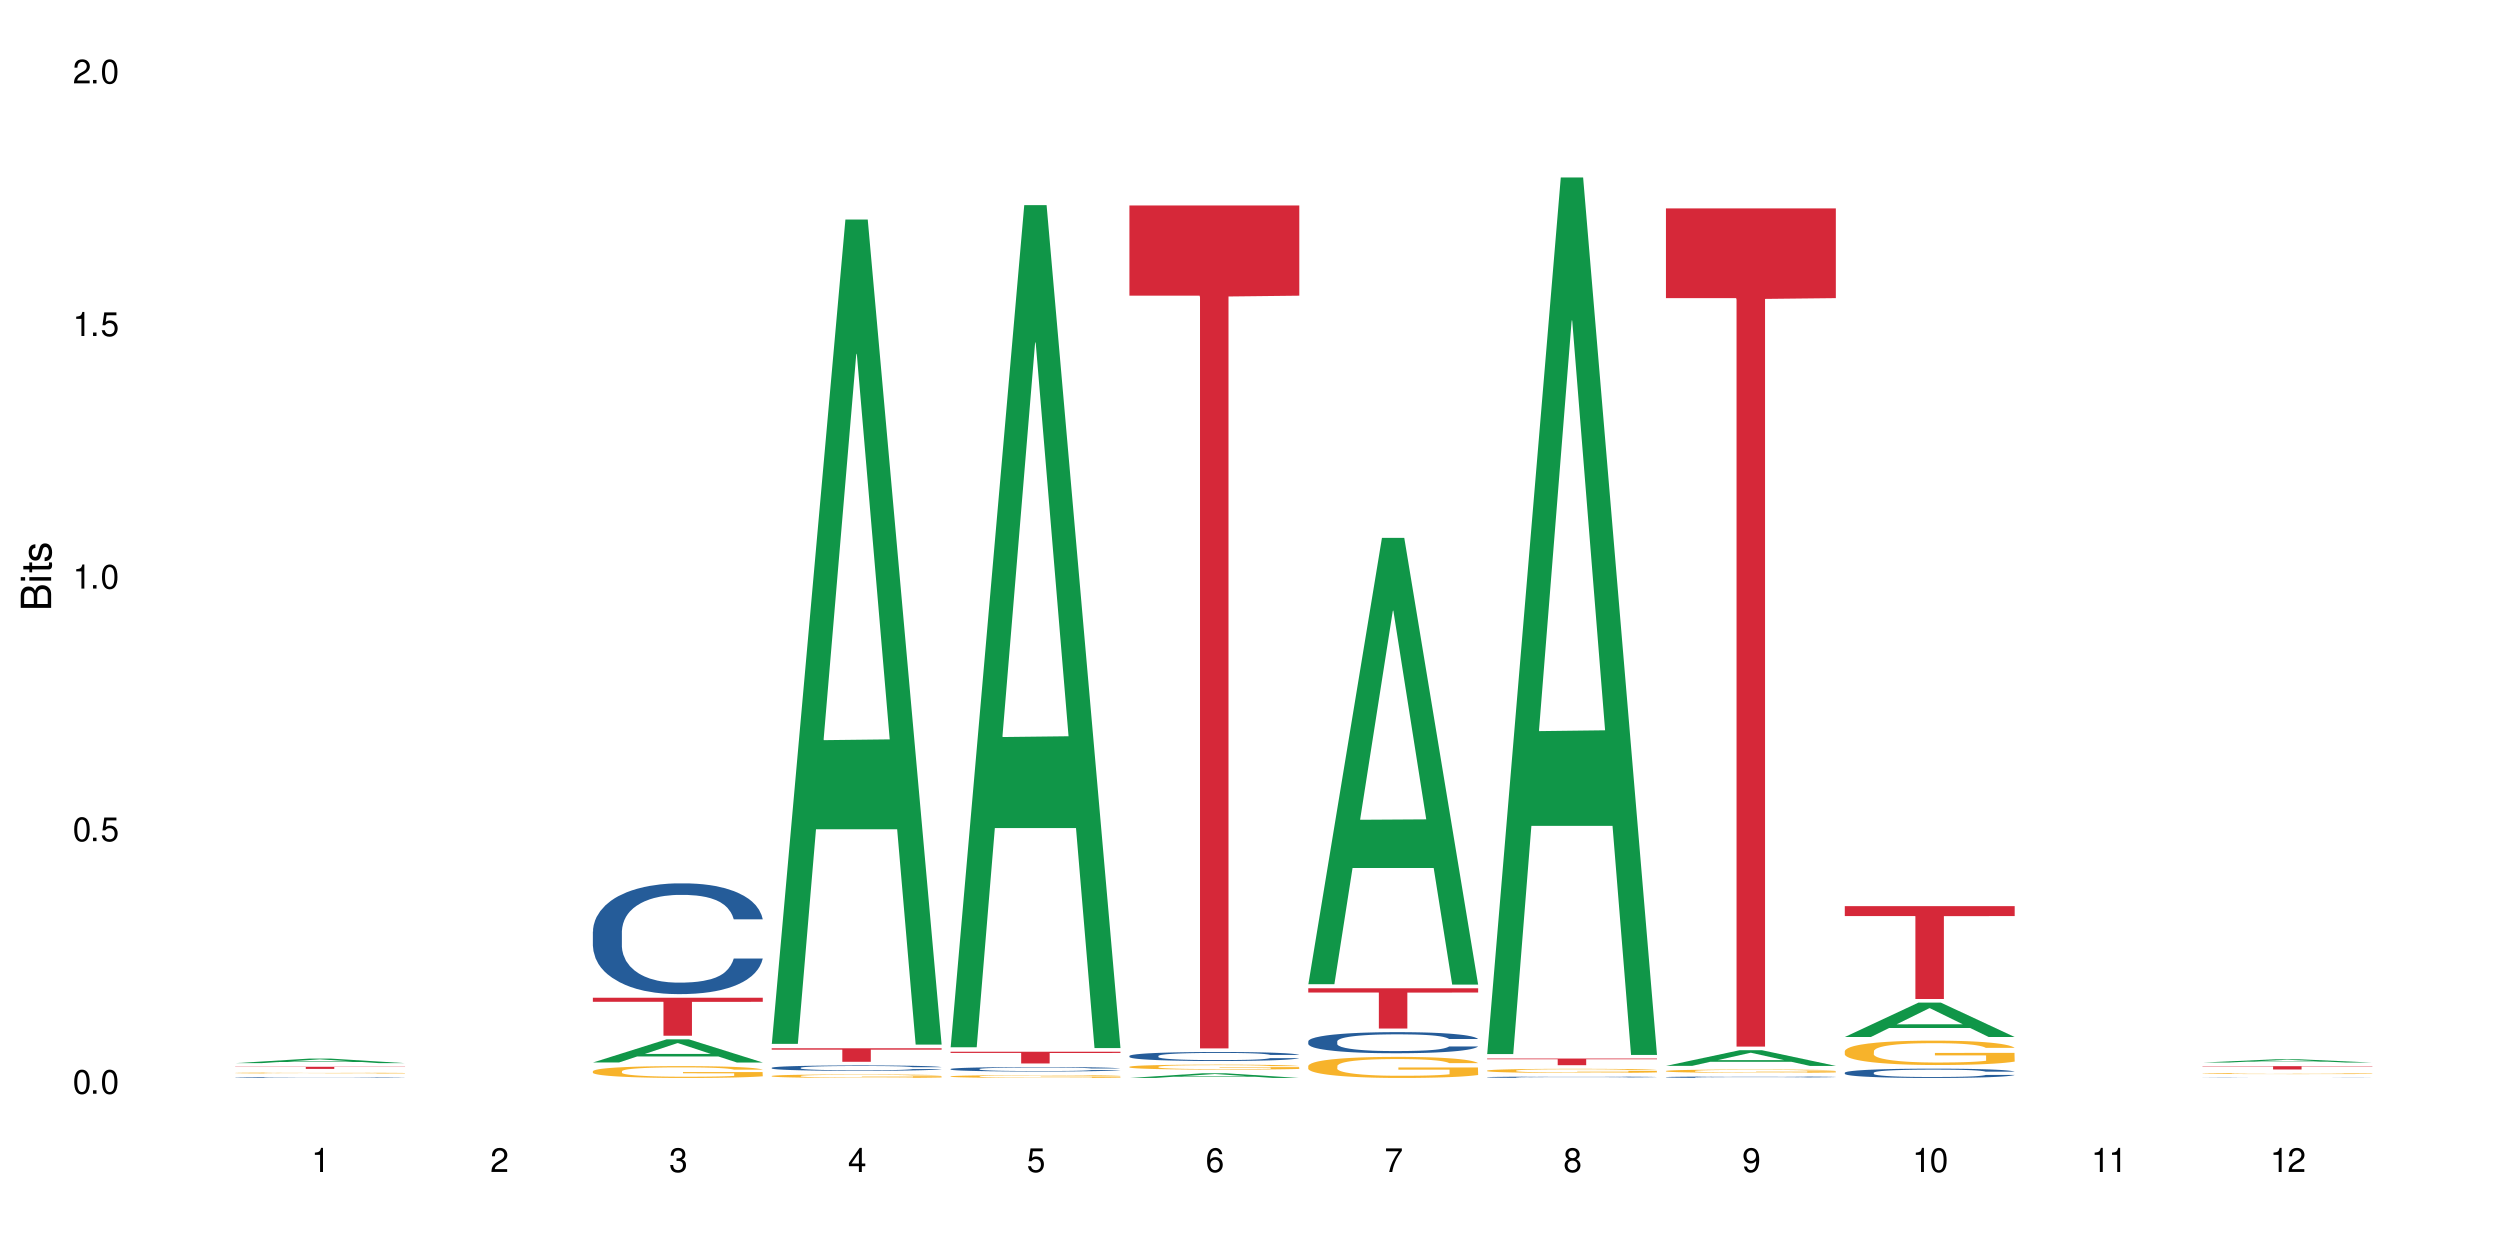 <?xml version="1.0" encoding="UTF-8"?>
<svg xmlns="http://www.w3.org/2000/svg" xmlns:xlink="http://www.w3.org/1999/xlink" width="720" height="360" viewBox="0 0 720 360">
<defs>
<g>
<g id="glyph-0-0">
</g>
<g id="glyph-0-1">
<path d="M 2.641 -6.938 C 2 -6.938 1.422 -6.656 1.078 -6.172 C 0.641 -5.562 0.406 -4.641 0.406 -3.359 C 0.406 -1.016 1.188 0.219 2.641 0.219 C 4.078 0.219 4.859 -1.016 4.859 -3.297 C 4.859 -4.641 4.656 -5.547 4.203 -6.172 C 3.844 -6.656 3.281 -6.938 2.641 -6.938 Z M 2.641 -6.188 C 3.547 -6.188 4 -5.25 4 -3.375 C 4 -1.406 3.562 -0.484 2.625 -0.484 C 1.734 -0.484 1.281 -1.438 1.281 -3.344 C 1.281 -5.25 1.734 -6.188 2.641 -6.188 Z M 2.641 -6.188 "/>
</g>
<g id="glyph-0-2">
<path d="M 1.828 -1 L 0.828 -1 L 0.828 0 L 1.828 0 Z M 1.828 -1 "/>
</g>
<g id="glyph-0-3">
<path d="M 4.562 -6.797 L 1.062 -6.797 L 0.547 -3.094 L 1.328 -3.094 C 1.719 -3.562 2.047 -3.734 2.578 -3.734 C 3.484 -3.734 4.062 -3.109 4.062 -2.094 C 4.062 -1.125 3.484 -0.531 2.578 -0.531 C 1.828 -0.531 1.375 -0.906 1.188 -1.672 L 0.328 -1.672 C 0.453 -1.109 0.547 -0.844 0.75 -0.594 C 1.125 -0.078 1.828 0.219 2.594 0.219 C 3.969 0.219 4.922 -0.781 4.922 -2.219 C 4.922 -3.562 4.031 -4.484 2.719 -4.484 C 2.25 -4.484 1.859 -4.359 1.469 -4.062 L 1.734 -5.969 L 4.562 -5.969 Z M 4.562 -6.797 "/>
</g>
<g id="glyph-0-4">
<path d="M 2.484 -4.938 L 2.484 0 L 3.328 0 L 3.328 -6.938 L 2.766 -6.938 C 2.469 -5.875 2.281 -5.734 0.984 -5.562 L 0.984 -4.938 Z M 2.484 -4.938 "/>
</g>
<g id="glyph-0-5">
<path d="M 4.859 -0.828 L 1.281 -0.828 C 1.359 -1.406 1.672 -1.781 2.5 -2.281 L 3.469 -2.828 C 4.406 -3.344 4.906 -4.062 4.906 -4.906 C 4.906 -5.484 4.672 -6.031 4.266 -6.406 C 3.859 -6.766 3.375 -6.938 2.719 -6.938 C 1.859 -6.938 1.219 -6.625 0.844 -6.031 C 0.609 -5.672 0.5 -5.234 0.484 -4.531 L 1.328 -4.531 C 1.359 -5.016 1.406 -5.281 1.531 -5.516 C 1.75 -5.938 2.188 -6.203 2.703 -6.203 C 3.469 -6.203 4.031 -5.641 4.031 -4.891 C 4.031 -4.344 3.719 -3.859 3.125 -3.516 L 2.234 -3 C 0.812 -2.172 0.406 -1.531 0.328 -0.016 L 4.859 -0.016 Z M 4.859 -0.828 "/>
</g>
<g id="glyph-0-6">
<path d="M 2.125 -3.188 L 2.578 -3.188 C 3.5 -3.188 3.984 -2.766 3.984 -1.922 C 3.984 -1.062 3.469 -0.531 2.594 -0.531 C 1.656 -0.531 1.203 -1 1.156 -2.016 L 0.312 -2.016 C 0.344 -1.453 0.438 -1.094 0.609 -0.781 C 0.953 -0.109 1.625 0.219 2.547 0.219 C 3.953 0.219 4.859 -0.625 4.859 -1.938 C 4.859 -2.828 4.516 -3.297 3.703 -3.594 C 4.344 -3.844 4.656 -4.328 4.656 -5.031 C 4.656 -6.219 3.875 -6.938 2.578 -6.938 C 1.203 -6.938 0.484 -6.172 0.453 -4.703 L 1.297 -4.703 C 1.312 -5.125 1.344 -5.359 1.453 -5.578 C 1.641 -5.969 2.062 -6.203 2.594 -6.203 C 3.344 -6.203 3.797 -5.75 3.797 -5 C 3.797 -4.516 3.609 -4.219 3.25 -4.047 C 3.016 -3.953 2.703 -3.922 2.125 -3.906 Z M 2.125 -3.188 "/>
</g>
<g id="glyph-0-7">
<path d="M 3.141 -1.672 L 3.141 0 L 3.984 0 L 3.984 -1.672 L 4.984 -1.672 L 4.984 -2.438 L 3.984 -2.438 L 3.984 -6.938 L 3.359 -6.938 L 0.266 -2.578 L 0.266 -1.672 Z M 3.141 -2.438 L 1 -2.438 L 3.141 -5.5 Z M 3.141 -2.438 "/>
</g>
<g id="glyph-0-8">
<path d="M 4.781 -5.125 C 4.609 -6.266 3.891 -6.938 2.844 -6.938 C 2.094 -6.938 1.422 -6.578 1.031 -5.953 C 0.594 -5.266 0.406 -4.422 0.406 -3.172 C 0.406 -2 0.578 -1.25 0.984 -0.641 C 1.359 -0.078 1.953 0.219 2.703 0.219 C 3.984 0.219 4.922 -0.75 4.922 -2.094 C 4.922 -3.375 4.062 -4.281 2.844 -4.281 C 2.172 -4.281 1.641 -4.031 1.281 -3.516 C 1.281 -5.234 1.828 -6.188 2.797 -6.188 C 3.391 -6.188 3.797 -5.797 3.938 -5.125 Z M 2.734 -3.531 C 3.547 -3.531 4.062 -2.953 4.062 -2.031 C 4.062 -1.156 3.484 -0.531 2.703 -0.531 C 1.922 -0.531 1.328 -1.188 1.328 -2.078 C 1.328 -2.938 1.906 -3.531 2.734 -3.531 Z M 2.734 -3.531 "/>
</g>
<g id="glyph-0-9">
<path d="M 4.984 -6.797 L 0.438 -6.797 L 0.438 -5.969 L 4.109 -5.969 C 2.5 -3.656 1.828 -2.234 1.328 0 L 2.219 0 C 2.594 -2.172 3.453 -4.047 4.984 -6.094 Z M 4.984 -6.797 "/>
</g>
<g id="glyph-0-10">
<path d="M 3.75 -3.656 C 4.469 -4.094 4.688 -4.438 4.688 -5.078 C 4.688 -6.172 3.844 -6.938 2.641 -6.938 C 1.438 -6.938 0.594 -6.172 0.594 -5.094 C 0.594 -4.438 0.812 -4.094 1.516 -3.656 C 0.734 -3.266 0.359 -2.703 0.359 -1.922 C 0.359 -0.656 1.281 0.219 2.641 0.219 C 3.984 0.219 4.922 -0.656 4.922 -1.922 C 4.922 -2.703 4.531 -3.266 3.75 -3.656 Z M 2.641 -6.188 C 3.359 -6.188 3.812 -5.75 3.812 -5.062 C 3.812 -4.406 3.344 -3.984 2.641 -3.984 C 1.922 -3.984 1.453 -4.406 1.453 -5.078 C 1.453 -5.75 1.922 -6.188 2.641 -6.188 Z M 2.641 -3.266 C 3.484 -3.266 4.062 -2.719 4.062 -1.906 C 4.062 -1.078 3.484 -0.531 2.625 -0.531 C 1.797 -0.531 1.219 -1.094 1.219 -1.906 C 1.219 -2.719 1.781 -3.266 2.641 -3.266 Z M 2.641 -3.266 "/>
</g>
<g id="glyph-0-11">
<path d="M 0.516 -1.578 C 0.672 -0.453 1.406 0.219 2.438 0.219 C 3.188 0.219 3.859 -0.141 4.266 -0.766 C 4.688 -1.453 4.891 -2.297 4.891 -3.547 C 4.891 -4.719 4.703 -5.453 4.312 -6.078 C 3.938 -6.641 3.344 -6.938 2.594 -6.938 C 1.297 -6.938 0.359 -5.969 0.359 -4.625 C 0.359 -3.344 1.234 -2.453 2.453 -2.453 C 3.094 -2.453 3.578 -2.672 4.016 -3.203 C 4 -1.484 3.469 -0.531 2.5 -0.531 C 1.906 -0.531 1.484 -0.906 1.359 -1.578 Z M 2.578 -6.203 C 3.375 -6.203 3.969 -5.531 3.969 -4.641 C 3.969 -3.797 3.391 -3.188 2.547 -3.188 C 1.734 -3.188 1.234 -3.766 1.234 -4.688 C 1.234 -5.562 1.797 -6.203 2.578 -6.203 Z M 2.578 -6.203 "/>
</g>
<g id="glyph-1-0">
</g>
<g id="glyph-1-1">
<path d="M 0 -0.953 L 0 -4.891 C 0 -5.719 -0.234 -6.344 -0.734 -6.797 C -1.188 -7.234 -1.812 -7.469 -2.5 -7.469 C -3.547 -7.469 -4.188 -7 -4.625 -5.875 C -4.984 -6.688 -5.625 -7.094 -6.531 -7.094 C -7.172 -7.094 -7.734 -6.859 -8.141 -6.391 C -8.562 -5.922 -8.75 -5.344 -8.75 -4.5 L -8.75 -0.953 Z M -4.984 -2.062 L -7.766 -2.062 L -7.766 -4.219 C -7.766 -4.844 -7.688 -5.203 -7.453 -5.5 C -7.219 -5.812 -6.859 -5.969 -6.375 -5.969 C -5.891 -5.969 -5.531 -5.812 -5.297 -5.5 C -5.062 -5.203 -4.984 -4.844 -4.984 -4.219 Z M -0.984 -2.062 L -4 -2.062 L -4 -4.781 C -4 -5.766 -3.438 -6.359 -2.484 -6.359 C -1.547 -6.359 -0.984 -5.766 -0.984 -4.781 Z M -0.984 -2.062 "/>
</g>
<g id="glyph-1-2">
<path d="M -6.281 -1.797 L -6.281 -0.797 L 0 -0.797 L 0 -1.797 Z M -8.75 -1.797 L -8.75 -0.797 L -7.484 -0.797 L -7.484 -1.797 Z M -8.75 -1.797 "/>
</g>
<g id="glyph-1-3">
<path d="M -6.281 -3.047 L -6.281 -2.016 L -8.016 -2.016 L -8.016 -1.016 L -6.281 -1.016 L -6.281 -0.172 L -5.469 -0.172 L -5.469 -1.016 L -0.719 -1.016 C -0.078 -1.016 0.281 -1.453 0.281 -2.234 C 0.281 -2.5 0.25 -2.719 0.188 -3.047 L -0.641 -3.047 C -0.609 -2.906 -0.594 -2.766 -0.594 -2.562 C -0.594 -2.141 -0.719 -2.016 -1.156 -2.016 L -5.469 -2.016 L -5.469 -3.047 Z M -6.281 -3.047 "/>
</g>
<g id="glyph-1-4">
<path d="M -4.531 -5.25 C -5.766 -5.25 -6.469 -4.422 -6.469 -2.969 C -6.469 -1.516 -5.719 -0.562 -4.547 -0.562 C -3.562 -0.562 -3.094 -1.062 -2.734 -2.562 L -2.516 -3.484 C -2.344 -4.188 -2.094 -4.469 -1.641 -4.469 C -1.047 -4.469 -0.641 -3.875 -0.641 -3 C -0.641 -2.453 -0.797 -2 -1.062 -1.75 C -1.25 -1.594 -1.422 -1.531 -1.875 -1.469 L -1.875 -0.406 C -0.422 -0.453 0.281 -1.266 0.281 -2.922 C 0.281 -4.5 -0.5 -5.516 -1.719 -5.516 C -2.656 -5.516 -3.172 -4.984 -3.469 -3.734 L -3.703 -2.766 C -3.891 -1.953 -4.156 -1.609 -4.594 -1.609 C -5.188 -1.609 -5.547 -2.125 -5.547 -2.938 C -5.547 -3.75 -5.203 -4.172 -4.531 -4.203 Z M -4.531 -5.25 "/>
</g>
</g>
</defs>
<rect x="-72" y="-36" width="864" height="432" fill="rgb(100%, 100%, 100%)" fill-opacity="1"/>
<path fill-rule="nonzero" fill="rgb(6.275%, 58.824%, 28.235%)" fill-opacity="1" d="M 67.73 306.188 L 67.785 306.188 L 88.957 304.883 L 95.387 304.883 L 116.664 306.188 L 109.188 306.188 L 103.855 305.848 L 80.488 305.848 L 75.258 306.188 L 67.73 306.188 L 82.734 305.707 L 101.711 305.707 L 92.25 305.098 L 92.145 305.094 L 92.039 305.098 L 82.684 305.707 L 82.734 305.707 Z M 67.73 306.188 "/>
<path fill-rule="nonzero" fill="rgb(14.51%, 36.078%, 60%)" fill-opacity="1" d="M 67.73 310.316 L 67.789 310.316 L 67.789 310.312 L 67.969 310.301 L 68.805 310.285 L 69.879 310.27 L 71.371 310.258 L 72.922 310.25 L 74.055 310.242 L 75.07 310.238 L 77.398 310.23 L 78.891 310.227 L 80.5 310.223 L 82.469 310.219 L 83.902 310.215 L 87.125 310.211 L 99.477 310.211 L 101.387 310.215 L 102.996 310.215 L 105.801 310.223 L 108.309 310.227 L 109.441 310.23 L 111.234 310.238 L 112.605 310.246 L 113.559 310.25 L 114.633 310.258 L 115.59 310.27 L 116.305 310.281 L 116.664 310.289 L 108.309 310.289 L 107.891 310.281 L 107.414 310.273 L 105.625 310.258 L 104.371 310.25 L 103.238 310.246 L 101.684 310.242 L 100.312 310.242 L 98.879 310.238 L 97.508 310.238 L 94.883 310.234 L 91.84 310.234 L 90.707 310.238 L 87.125 310.238 L 85.336 310.242 L 84.082 310.246 L 82.59 310.25 L 81.574 310.254 L 80.32 310.262 L 79.426 310.266 L 78.414 310.273 L 77.816 310.277 L 77.277 310.285 L 76.801 310.293 L 76.441 310.301 L 76.203 310.309 L 76.086 310.316 L 76.086 310.352 L 76.203 310.359 L 76.504 310.367 L 77.277 310.383 L 78.414 310.395 L 79.727 310.402 L 80.977 310.41 L 81.695 310.414 L 82.648 310.414 L 84.141 310.422 L 86.289 310.426 L 87.543 310.426 L 89.453 310.43 L 96.375 310.43 L 97.926 310.426 L 99.535 310.426 L 101.746 310.422 L 103.117 310.418 L 104.312 310.414 L 105.207 310.41 L 105.801 310.406 L 106.699 310.398 L 107.414 310.391 L 107.949 310.383 L 108.309 310.375 L 116.664 310.375 L 116.305 310.387 L 115.77 310.395 L 115.23 310.398 L 114.395 310.406 L 113.441 310.414 L 112.066 310.422 L 110.934 310.43 L 109.441 310.434 L 108.07 310.438 L 106.578 310.441 L 104.371 310.445 L 102.938 310.449 L 101.387 310.449 L 99.535 310.453 L 85.574 310.453 L 82.531 310.449 L 80.32 310.441 L 78.59 310.438 L 77.102 310.434 L 75.43 310.43 L 73.281 310.418 L 71.969 310.41 L 71.074 310.406 L 70.059 310.395 L 69.344 310.387 L 68.508 310.375 L 67.91 310.359 L 67.73 310.348 Z M 67.73 310.316 "/>
<path fill-rule="nonzero" fill="rgb(96.863%, 70.196%, 16.863%)" fill-opacity="1" d="M 67.73 309.008 L 67.789 309.008 L 67.789 309 L 68.031 308.992 L 68.625 308.973 L 69.402 308.961 L 70.238 308.949 L 70.773 308.945 L 71.668 308.938 L 72.445 308.934 L 74.414 308.922 L 76.922 308.91 L 78.293 308.906 L 79.844 308.898 L 82.051 308.895 L 83.066 308.895 L 86.172 308.891 L 89.691 308.887 L 97.805 308.887 L 101.148 308.891 L 103.059 308.895 L 104.551 308.895 L 106.102 308.898 L 108.012 308.902 L 109.801 308.91 L 111.234 308.918 L 112.664 308.926 L 113.859 308.934 L 114.871 308.941 L 115.77 308.953 L 116.305 308.961 L 116.664 308.969 L 108.367 308.969 L 107.891 308.961 L 107.355 308.953 L 106.461 308.945 L 105.562 308.941 L 104.668 308.934 L 102.996 308.93 L 101.566 308.926 L 99.777 308.922 L 98.047 308.918 L 96.074 308.918 L 94.883 308.914 L 91.719 308.914 L 88.855 308.918 L 87.184 308.918 L 85.992 308.922 L 84.32 308.926 L 83.305 308.93 L 82.707 308.93 L 80.918 308.938 L 79.727 308.945 L 79.07 308.949 L 78.234 308.957 L 77.637 308.965 L 76.98 308.977 L 76.621 308.984 L 76.145 309 L 76.086 309.047 L 76.266 309.059 L 76.621 309.066 L 77.102 309.078 L 78.531 309.094 L 79.785 309.105 L 80.859 309.113 L 81.695 309.117 L 83.305 309.121 L 83.961 309.125 L 85.512 309.129 L 87.125 309.133 L 89.094 309.137 L 90.586 309.137 L 92.973 309.141 L 96.016 309.141 L 99.598 309.137 L 101.863 309.137 L 103.414 309.133 L 104.43 309.133 L 105.684 309.129 L 106.578 309.125 L 107.414 309.125 L 108.43 309.121 L 108.43 309.059 L 93.688 309.059 L 93.688 309.027 L 116.602 309.027 L 116.664 309.129 L 115.41 309.137 L 113.859 309.145 L 112.367 309.148 L 110.816 309.152 L 108.605 309.156 L 106.816 309.16 L 104.07 309.164 L 101.566 309.168 L 88.797 309.168 L 86.707 309.164 L 84.797 309.164 L 82.887 309.16 L 80.5 309.152 L 78.949 309.148 L 77.34 309.145 L 75.727 309.137 L 74.297 309.129 L 73.34 309.125 L 72.387 309.117 L 71.371 309.109 L 70.418 309.102 L 69.699 309.094 L 69.043 309.086 L 68.566 309.078 L 68.09 309.066 L 67.852 309.055 L 67.73 309.047 Z M 67.73 309.008 "/>
<path fill-rule="nonzero" fill="rgb(83.922%, 15.686%, 22.353%)" fill-opacity="1" d="M 67.73 307.23 L 116.664 307.23 L 116.664 307.297 L 96.27 307.297 L 96.27 307.844 L 88.066 307.844 L 88.066 307.297 L 67.73 307.297 Z M 67.73 307.23 "/>
<path fill-rule="nonzero" fill="rgb(6.275%, 58.824%, 28.235%)" fill-opacity="1" d="M 170.746 305.996 L 170.797 305.988 L 191.973 299.328 L 198.402 299.328 L 219.68 306 L 212.203 306 L 206.871 304.262 L 183.504 304.262 L 178.273 305.996 L 170.746 305.996 L 185.75 303.539 L 204.727 303.535 L 195.266 300.418 L 195.16 300.414 L 195.055 300.434 L 185.699 303.535 L 185.75 303.539 Z M 170.746 305.996 "/>
<path fill-rule="nonzero" fill="rgb(14.51%, 36.078%, 60%)" fill-opacity="1" d="M 170.746 268.293 L 170.805 268.266 L 170.805 267.566 L 170.984 266.457 L 171.402 265.059 L 171.82 264.094 L 172.895 262.375 L 174.387 260.711 L 175.938 259.43 L 177.07 258.672 L 178.086 258.09 L 180.414 257.008 L 181.906 256.457 L 183.516 255.961 L 185.484 255.465 L 186.918 255.172 L 190.141 254.707 L 192.527 254.5 L 194.375 254.414 L 198.375 254.414 L 200.762 254.531 L 202.492 254.676 L 204.402 254.91 L 206.012 255.172 L 208.816 255.812 L 211.324 256.629 L 212.457 257.098 L 214.25 258 L 215.621 258.875 L 216.574 259.633 L 217.648 260.711 L 218.605 262.023 L 219.32 263.512 L 219.68 264.766 L 211.324 264.766 L 210.906 263.598 L 210.43 262.695 L 209.535 261.5 L 208.641 260.652 L 207.387 259.809 L 206.25 259.254 L 204.699 258.699 L 203.328 258.352 L 201.895 258.09 L 200.523 257.914 L 197.898 257.738 L 194.855 257.738 L 193.719 257.797 L 191.395 258.031 L 190.141 258.234 L 188.352 258.641 L 187.098 259.02 L 185.605 259.605 L 184.59 260.102 L 183.336 260.859 L 182.441 261.527 L 181.426 262.492 L 180.832 263.219 L 180.293 264.035 L 179.816 265 L 179.457 266.02 L 179.219 267.098 L 179.102 268.148 L 179.102 272.668 L 179.219 273.719 L 179.52 274.941 L 180.293 276.719 L 181.426 278.266 L 182.742 279.492 L 183.992 280.367 L 184.711 280.773 L 185.664 281.242 L 187.156 281.824 L 189.305 282.406 L 190.559 282.641 L 192.469 282.875 L 194.438 282.988 L 197.062 282.988 L 199.391 282.875 L 200.941 282.727 L 202.551 282.492 L 204.762 282 L 206.133 281.531 L 207.324 280.977 L 208.223 280.426 L 208.816 279.957 L 209.711 279.055 L 210.43 278.062 L 210.965 277.043 L 211.324 276.051 L 219.68 276.051 L 219.32 277.215 L 218.785 278.355 L 218.246 279.199 L 217.41 280.219 L 216.457 281.125 L 215.082 282.145 L 213.949 282.816 L 212.457 283.543 L 211.086 284.098 L 209.594 284.594 L 207.387 285.176 L 205.953 285.469 L 204.402 285.73 L 202.551 285.965 L 200.227 286.168 L 197.719 286.285 L 195.391 286.312 L 192.887 286.254 L 191.035 286.141 L 188.59 285.875 L 185.547 285.352 L 183.336 284.797 L 181.605 284.242 L 180.113 283.66 L 178.445 282.875 L 176.297 281.59 L 174.984 280.598 L 174.086 279.781 L 173.074 278.645 L 172.355 277.625 L 171.523 275.992 L 170.926 273.922 L 170.746 272.316 Z M 170.746 268.293 "/>
<path fill-rule="nonzero" fill="rgb(96.863%, 70.196%, 16.863%)" fill-opacity="1" d="M 170.746 308.504 L 170.805 308.5 L 170.805 308.438 L 171.043 308.301 L 171.641 308.105 L 172.418 307.945 L 173.254 307.82 L 173.789 307.758 L 174.684 307.664 L 175.461 307.594 L 177.43 307.453 L 179.938 307.324 L 181.309 307.27 L 182.859 307.215 L 185.066 307.156 L 186.082 307.133 L 189.184 307.082 L 192.707 307.051 L 196.586 307.043 L 198.375 307.047 L 200.82 307.059 L 204.164 307.094 L 206.074 307.125 L 207.566 307.156 L 209.117 307.195 L 211.027 307.258 L 212.816 307.332 L 214.25 307.406 L 215.68 307.5 L 216.875 307.602 L 217.887 307.711 L 218.785 307.84 L 219.32 307.949 L 219.68 308.059 L 211.383 308.059 L 210.906 307.949 L 210.371 307.867 L 209.473 307.762 L 208.578 307.688 L 207.684 307.629 L 206.012 307.547 L 204.582 307.5 L 202.789 307.453 L 201.059 307.426 L 199.09 307.406 L 197.898 307.402 L 194.734 307.402 L 191.871 307.422 L 190.199 307.449 L 189.008 307.473 L 187.336 307.52 L 186.32 307.559 L 185.723 307.582 L 183.934 307.68 L 182.742 307.766 L 182.086 307.824 L 181.25 307.918 L 180.652 308.004 L 179.996 308.129 L 179.637 308.223 L 179.16 308.434 L 179.102 308.992 L 179.281 309.113 L 179.637 309.238 L 180.113 309.352 L 180.832 309.469 L 181.547 309.562 L 182.801 309.684 L 183.875 309.762 L 184.711 309.816 L 186.32 309.898 L 186.977 309.93 L 188.527 309.984 L 190.141 310.027 L 192.109 310.066 L 193.602 310.086 L 195.988 310.098 L 199.031 310.098 L 202.613 310.082 L 204.879 310.055 L 206.43 310.031 L 207.445 310.008 L 208.699 309.977 L 209.594 309.945 L 210.43 309.91 L 211.445 309.855 L 211.445 309.113 L 196.703 309.109 L 196.703 308.762 L 219.617 308.758 L 219.68 309.977 L 218.426 310.059 L 216.875 310.141 L 215.383 310.203 L 213.832 310.254 L 211.621 310.316 L 209.832 310.352 L 207.086 310.395 L 204.582 310.422 L 201.957 310.441 L 199.629 310.453 L 196.883 310.453 L 194.438 310.449 L 191.812 310.43 L 189.723 310.406 L 187.812 310.375 L 185.902 310.332 L 183.516 310.27 L 181.965 310.215 L 180.355 310.148 L 178.742 310.07 L 177.309 309.988 L 176.355 309.922 L 175.402 309.848 L 174.387 309.754 L 173.43 309.648 L 172.715 309.551 L 172.059 309.441 L 171.582 309.34 L 171.105 309.199 L 170.867 309.086 L 170.746 308.992 Z M 170.746 308.504 "/>
<path fill-rule="nonzero" fill="rgb(83.922%, 15.686%, 22.353%)" fill-opacity="1" d="M 170.746 287.355 L 219.68 287.355 L 219.68 288.527 L 199.285 288.535 L 199.285 298.289 L 191.078 298.289 L 191.078 288.547 L 190.961 288.527 L 170.746 288.527 Z M 170.746 287.355 "/>
<path fill-rule="nonzero" fill="rgb(6.275%, 58.824%, 28.235%)" fill-opacity="1" d="M 222.254 300.625 L 222.305 300.402 L 243.48 63.227 L 249.91 63.227 L 271.188 300.848 L 263.711 300.848 L 258.379 238.82 L 235.008 238.82 L 229.781 300.625 L 222.254 300.625 L 237.258 213.164 L 256.234 212.938 L 246.773 102.051 L 246.668 101.828 L 246.562 102.496 L 237.207 212.938 L 237.258 213.164 Z M 222.254 300.625 "/>
<path fill-rule="nonzero" fill="rgb(14.51%, 36.078%, 60%)" fill-opacity="1" d="M 222.254 307.52 L 222.312 307.52 L 222.312 307.484 L 222.492 307.43 L 222.91 307.363 L 223.328 307.316 L 224.402 307.23 L 225.895 307.152 L 227.445 307.09 L 228.578 307.051 L 229.594 307.023 L 231.922 306.973 L 233.414 306.945 L 235.023 306.922 L 236.992 306.895 L 238.426 306.883 L 241.648 306.859 L 244.035 306.848 L 245.883 306.844 L 249.883 306.844 L 252.27 306.852 L 254 306.859 L 255.91 306.871 L 257.52 306.883 L 260.324 306.914 L 262.832 306.953 L 263.965 306.977 L 265.754 307.02 L 267.129 307.062 L 268.082 307.098 L 269.156 307.152 L 270.113 307.215 L 270.828 307.289 L 271.188 307.348 L 262.832 307.348 L 262.414 307.293 L 261.938 307.246 L 261.043 307.191 L 260.145 307.148 L 258.895 307.105 L 257.758 307.082 L 256.207 307.055 L 254.836 307.035 L 253.402 307.023 L 252.031 307.016 L 249.406 307.008 L 245.227 307.008 L 242.902 307.02 L 241.648 307.031 L 239.855 307.051 L 238.605 307.07 L 237.113 307.098 L 236.098 307.121 L 234.844 307.16 L 233.949 307.191 L 232.934 307.238 L 232.34 307.273 L 231.801 307.312 L 231.324 307.359 L 230.965 307.41 L 230.727 307.461 L 230.609 307.512 L 230.609 307.734 L 230.727 307.785 L 231.027 307.844 L 231.801 307.93 L 232.934 308.004 L 234.25 308.062 L 235.5 308.105 L 236.219 308.125 L 237.172 308.148 L 238.664 308.176 L 240.812 308.207 L 242.066 308.219 L 243.977 308.23 L 245.945 308.234 L 248.57 308.234 L 250.898 308.23 L 252.449 308.223 L 254.059 308.211 L 256.266 308.188 L 257.641 308.164 L 258.832 308.137 L 259.73 308.109 L 260.324 308.086 L 261.219 308.043 L 261.938 307.996 L 262.473 307.945 L 262.832 307.898 L 271.188 307.898 L 270.828 307.953 L 270.289 308.008 L 269.754 308.051 L 268.918 308.102 L 267.965 308.145 L 266.59 308.191 L 265.457 308.227 L 263.965 308.262 L 262.594 308.289 L 261.102 308.312 L 258.895 308.34 L 257.461 308.355 L 255.91 308.367 L 254.059 308.379 L 251.73 308.391 L 249.227 308.395 L 244.391 308.395 L 242.543 308.387 L 240.098 308.375 L 237.051 308.348 L 234.844 308.324 L 233.113 308.297 L 231.621 308.266 L 229.953 308.23 L 227.805 308.168 L 226.492 308.117 L 225.594 308.078 L 224.582 308.023 L 223.863 307.973 L 223.031 307.895 L 222.434 307.793 L 222.254 307.715 Z M 222.254 307.52 "/>
<path fill-rule="nonzero" fill="rgb(96.863%, 70.196%, 16.863%)" fill-opacity="1" d="M 222.254 309.875 L 222.312 309.871 L 222.312 309.855 L 222.551 309.812 L 223.148 309.754 L 223.926 309.707 L 224.762 309.668 L 225.297 309.648 L 226.191 309.621 L 226.969 309.602 L 228.938 309.559 L 231.445 309.52 L 232.816 309.504 L 234.367 309.488 L 236.574 309.473 L 237.59 309.465 L 240.691 309.449 L 244.215 309.441 L 248.094 309.438 L 249.883 309.438 L 252.328 309.441 L 255.672 309.453 L 257.582 309.461 L 259.07 309.473 L 260.625 309.484 L 262.535 309.5 L 264.324 309.523 L 265.754 309.547 L 267.188 309.574 L 268.383 309.605 L 269.395 309.637 L 270.289 309.676 L 270.828 309.707 L 271.188 309.742 L 262.891 309.742 L 262.414 309.707 L 261.875 309.684 L 260.98 309.652 L 260.086 309.629 L 259.191 309.613 L 257.52 309.59 L 256.09 309.574 L 254.297 309.559 L 252.566 309.551 L 250.598 309.547 L 249.406 309.543 L 246.242 309.543 L 243.379 309.551 L 241.707 309.559 L 240.516 309.566 L 238.844 309.578 L 237.828 309.59 L 237.23 309.598 L 235.441 309.629 L 234.25 309.652 L 233.59 309.672 L 232.758 309.699 L 232.16 309.723 L 231.504 309.762 L 231.145 309.789 L 230.668 309.852 L 230.609 310.02 L 230.785 310.055 L 231.145 310.094 L 231.621 310.125 L 232.34 310.16 L 233.055 310.188 L 234.309 310.223 L 235.383 310.25 L 236.219 310.266 L 237.828 310.289 L 238.484 310.297 L 240.035 310.316 L 241.648 310.328 L 243.617 310.34 L 245.109 310.344 L 247.496 310.348 L 250.539 310.348 L 254.121 310.344 L 256.387 310.336 L 257.938 310.328 L 258.953 310.32 L 260.207 310.312 L 261.102 310.301 L 261.938 310.293 L 262.949 310.277 L 262.949 310.055 L 248.211 310.055 L 248.211 309.949 L 271.125 309.949 L 271.188 310.312 L 269.934 310.336 L 268.383 310.359 L 266.891 310.379 L 265.34 310.395 L 263.129 310.414 L 261.34 310.426 L 258.594 310.438 L 256.09 310.445 L 253.465 310.449 L 251.137 310.453 L 245.945 310.453 L 243.32 310.449 L 241.23 310.441 L 237.41 310.418 L 235.023 310.398 L 233.473 310.383 L 231.859 310.363 L 230.25 310.34 L 228.816 310.316 L 227.863 310.297 L 226.91 310.273 L 225.895 310.246 L 224.938 310.215 L 224.223 310.184 L 223.566 310.152 L 223.09 310.121 L 222.613 310.082 L 222.375 310.047 L 222.254 310.02 Z M 222.254 309.875 "/>
<path fill-rule="nonzero" fill="rgb(83.922%, 15.686%, 22.353%)" fill-opacity="1" d="M 222.254 301.891 L 271.188 301.891 L 271.188 302.309 L 250.793 302.312 L 250.793 305.805 L 242.586 305.805 L 242.586 302.316 L 242.469 302.309 L 222.254 302.309 Z M 222.254 301.891 "/>
<path fill-rule="nonzero" fill="rgb(6.275%, 58.824%, 28.235%)" fill-opacity="1" d="M 273.762 301.621 L 273.812 301.395 L 294.984 59.082 L 301.418 59.082 L 322.695 301.852 L 315.219 301.852 L 309.887 238.48 L 286.516 238.48 L 281.289 301.621 L 273.762 301.621 L 288.766 212.266 L 307.742 212.039 L 298.281 98.746 L 298.176 98.52 L 298.07 99.203 L 288.711 212.039 L 288.766 212.266 Z M 273.762 301.621 "/>
<path fill-rule="nonzero" fill="rgb(14.51%, 36.078%, 60%)" fill-opacity="1" d="M 273.762 307.867 L 273.82 307.867 L 273.82 307.84 L 274 307.793 L 274.418 307.738 L 274.836 307.699 L 275.91 307.629 L 277.402 307.562 L 278.953 307.512 L 280.086 307.48 L 281.102 307.457 L 283.43 307.414 L 284.922 307.391 L 286.531 307.371 L 288.5 307.352 L 289.934 307.34 L 293.156 307.32 L 295.543 307.312 L 297.391 307.309 L 301.391 307.309 L 303.777 307.316 L 305.508 307.32 L 307.418 307.328 L 309.027 307.34 L 311.832 307.367 L 314.34 307.398 L 315.473 307.418 L 317.262 307.453 L 318.637 307.488 L 319.59 307.52 L 320.664 307.562 L 321.621 307.617 L 322.336 307.676 L 322.695 307.727 L 314.34 307.727 L 313.922 307.68 L 313.445 307.645 L 312.551 307.594 L 311.652 307.562 L 310.402 307.527 L 309.266 307.504 L 307.715 307.484 L 306.344 307.469 L 304.91 307.457 L 303.539 307.449 L 300.914 307.445 L 296.734 307.445 L 294.41 307.457 L 293.156 307.465 L 291.363 307.48 L 290.113 307.496 L 288.621 307.52 L 287.605 307.539 L 286.352 307.57 L 285.457 307.598 L 284.441 307.637 L 283.848 307.664 L 283.309 307.699 L 282.832 307.734 L 282.473 307.777 L 282.234 307.82 L 282.117 307.863 L 282.117 308.043 L 282.234 308.086 L 282.535 308.137 L 283.309 308.207 L 284.441 308.27 L 285.754 308.32 L 287.008 308.355 L 287.727 308.371 L 288.68 308.391 L 290.172 308.414 L 292.32 308.438 L 293.574 308.445 L 295.484 308.457 L 297.453 308.461 L 300.078 308.461 L 302.406 308.457 L 303.957 308.449 L 305.566 308.441 L 307.773 308.422 L 309.148 308.402 L 310.34 308.379 L 311.234 308.355 L 311.832 308.34 L 312.727 308.301 L 313.445 308.262 L 313.98 308.223 L 314.34 308.18 L 322.695 308.18 L 322.336 308.227 L 321.797 308.273 L 321.262 308.309 L 320.426 308.348 L 319.473 308.387 L 318.098 308.426 L 316.965 308.453 L 315.473 308.484 L 314.102 308.504 L 312.609 308.523 L 310.402 308.547 L 308.969 308.559 L 307.418 308.57 L 305.566 308.582 L 303.238 308.59 L 300.734 308.594 L 295.898 308.594 L 294.051 308.586 L 291.605 308.578 L 288.559 308.555 L 286.352 308.531 L 284.621 308.512 L 283.129 308.488 L 281.461 308.457 L 279.312 308.402 L 278 308.363 L 277.102 308.332 L 276.09 308.285 L 275.371 308.246 L 274.535 308.18 L 273.941 308.094 L 273.762 308.031 Z M 273.762 307.867 "/>
<path fill-rule="nonzero" fill="rgb(96.863%, 70.196%, 16.863%)" fill-opacity="1" d="M 273.762 309.988 L 273.82 309.984 L 273.82 309.973 L 274.059 309.938 L 274.656 309.891 L 275.434 309.852 L 276.27 309.824 L 276.805 309.809 L 277.699 309.785 L 278.477 309.77 L 280.445 309.734 L 282.949 309.703 L 284.324 309.691 L 285.875 309.676 L 288.082 309.664 L 289.098 309.656 L 292.199 309.645 L 295.723 309.637 L 301.391 309.637 L 303.836 309.641 L 307.18 309.648 L 309.09 309.656 L 310.578 309.664 L 312.133 309.672 L 314.039 309.688 L 315.832 309.707 L 317.262 309.723 L 318.695 309.746 L 319.891 309.77 L 320.902 309.797 L 321.797 309.828 L 322.336 309.852 L 322.695 309.879 L 314.398 309.879 L 313.922 309.852 L 313.383 309.832 L 312.488 309.809 L 311.594 309.789 L 310.699 309.777 L 309.027 309.758 L 307.598 309.746 L 305.805 309.734 L 304.074 309.727 L 302.105 309.723 L 297.75 309.723 L 294.887 309.727 L 293.215 309.734 L 292.02 309.738 L 290.352 309.75 L 289.336 309.758 L 288.738 309.766 L 286.949 309.789 L 285.754 309.809 L 285.098 309.824 L 284.266 309.848 L 283.668 309.867 L 283.012 309.895 L 282.652 309.918 L 282.176 309.969 L 282.117 310.105 L 282.293 310.133 L 282.652 310.164 L 283.129 310.191 L 283.848 310.219 L 284.562 310.238 L 285.816 310.27 L 286.891 310.289 L 287.727 310.301 L 289.336 310.32 L 289.992 310.328 L 291.543 310.344 L 293.156 310.352 L 295.125 310.359 L 296.617 310.367 L 299.004 310.371 L 302.047 310.371 L 305.625 310.363 L 307.895 310.359 L 309.445 310.352 L 310.461 310.348 L 311.715 310.34 L 312.609 310.332 L 313.445 310.324 L 314.457 310.312 L 314.457 310.133 L 299.719 310.133 L 299.719 310.047 L 322.633 310.047 L 322.695 310.34 L 321.441 310.359 L 319.891 310.379 L 318.398 310.395 L 316.844 310.406 L 314.637 310.422 L 312.848 310.43 L 310.102 310.441 L 307.598 310.449 L 304.969 310.453 L 297.453 310.453 L 294.824 310.449 L 292.738 310.441 L 288.918 310.426 L 286.531 310.41 L 284.98 310.398 L 283.367 310.383 L 281.758 310.363 L 280.324 310.344 L 279.371 310.328 L 278.414 310.309 L 277.402 310.285 L 276.445 310.262 L 275.73 310.238 L 275.074 310.211 L 274.598 310.188 L 274.121 310.152 L 273.879 310.125 L 273.762 310.102 Z M 273.762 309.988 "/>
<path fill-rule="nonzero" fill="rgb(83.922%, 15.686%, 22.353%)" fill-opacity="1" d="M 273.762 302.891 L 322.695 302.891 L 322.695 303.254 L 302.301 303.258 L 302.301 306.27 L 294.094 306.27 L 294.094 303.258 L 293.977 303.254 L 273.762 303.254 Z M 273.762 302.891 "/>
<path fill-rule="nonzero" fill="rgb(6.275%, 58.824%, 28.235%)" fill-opacity="1" d="M 325.27 310.453 L 325.32 310.453 L 346.492 309.094 L 352.926 309.094 L 374.199 310.453 L 366.727 310.453 L 361.395 310.098 L 338.023 310.098 L 332.797 310.453 L 325.27 310.453 L 340.273 309.953 L 359.25 309.953 L 349.789 309.316 L 349.684 309.316 L 349.578 309.32 L 340.219 309.953 L 340.273 309.953 Z M 325.27 310.453 "/>
<path fill-rule="nonzero" fill="rgb(14.51%, 36.078%, 60%)" fill-opacity="1" d="M 325.27 304.102 L 325.328 304.102 L 325.328 304.043 L 325.508 303.953 L 325.926 303.84 L 326.344 303.762 L 327.418 303.621 L 328.91 303.484 L 330.461 303.379 L 331.594 303.32 L 332.609 303.27 L 334.938 303.184 L 336.43 303.137 L 338.039 303.098 L 340.008 303.059 L 341.441 303.035 L 344.664 302.996 L 347.051 302.98 L 348.898 302.973 L 352.898 302.973 L 355.285 302.98 L 357.016 302.992 L 358.926 303.012 L 360.535 303.035 L 363.34 303.086 L 365.848 303.152 L 366.98 303.191 L 368.77 303.266 L 370.145 303.336 L 371.098 303.398 L 372.172 303.484 L 373.129 303.594 L 373.844 303.715 L 374.199 303.816 L 365.848 303.816 L 365.43 303.719 L 364.953 303.648 L 364.055 303.551 L 363.16 303.48 L 361.91 303.41 L 360.773 303.367 L 359.223 303.32 L 357.852 303.293 L 356.418 303.27 L 355.047 303.258 L 352.422 303.242 L 349.379 303.242 L 348.242 303.246 L 345.914 303.266 L 344.664 303.285 L 342.871 303.316 L 341.621 303.348 L 340.129 303.395 L 339.113 303.434 L 337.859 303.496 L 336.965 303.551 L 335.949 303.629 L 335.355 303.691 L 334.816 303.758 L 334.34 303.836 L 333.98 303.918 L 333.742 304.008 L 333.625 304.09 L 333.625 304.461 L 333.742 304.547 L 334.039 304.645 L 334.816 304.789 L 335.949 304.918 L 337.262 305.016 L 338.516 305.086 L 339.234 305.121 L 340.188 305.16 L 341.68 305.207 L 343.828 305.254 L 345.082 305.273 L 346.988 305.293 L 348.961 305.301 L 351.586 305.301 L 353.914 305.293 L 355.465 305.281 L 357.074 305.262 L 359.281 305.223 L 360.656 305.184 L 361.848 305.137 L 362.742 305.094 L 363.34 305.055 L 364.234 304.98 L 364.953 304.898 L 365.488 304.816 L 365.848 304.734 L 374.199 304.734 L 373.844 304.832 L 373.305 304.922 L 372.77 304.992 L 371.934 305.074 L 370.98 305.148 L 369.605 305.234 L 368.473 305.289 L 366.98 305.348 L 365.609 305.391 L 364.117 305.434 L 361.91 305.48 L 360.477 305.504 L 358.926 305.523 L 357.074 305.543 L 354.746 305.562 L 352.242 305.57 L 349.914 305.574 L 347.406 305.566 L 345.559 305.559 L 343.109 305.535 L 340.066 305.492 L 337.859 305.449 L 336.129 305.402 L 334.637 305.355 L 332.965 305.293 L 330.82 305.188 L 329.504 305.105 L 328.609 305.039 L 327.598 304.949 L 326.879 304.863 L 326.043 304.73 L 325.449 304.562 L 325.27 304.43 Z M 325.27 304.102 "/>
<path fill-rule="nonzero" fill="rgb(96.863%, 70.196%, 16.863%)" fill-opacity="1" d="M 325.27 307.23 L 325.328 307.23 L 325.328 307.203 L 325.566 307.145 L 326.164 307.062 L 326.941 306.996 L 327.773 306.941 L 328.312 306.914 L 329.207 306.875 L 329.984 306.848 L 331.953 306.789 L 334.457 306.73 L 335.832 306.707 L 337.383 306.688 L 339.59 306.66 L 340.605 306.652 L 343.707 306.633 L 347.23 306.617 L 351.109 306.613 L 352.898 306.617 L 355.344 306.621 L 358.688 306.637 L 360.594 306.648 L 362.086 306.66 L 363.641 306.68 L 365.547 306.703 L 367.34 306.734 L 368.77 306.77 L 370.203 306.809 L 371.395 306.848 L 372.41 306.895 L 373.305 306.949 L 373.844 306.996 L 374.199 307.043 L 365.906 307.043 L 365.43 306.996 L 364.891 306.961 L 363.996 306.918 L 363.102 306.887 L 362.207 306.859 L 360.535 306.828 L 359.105 306.805 L 357.312 306.789 L 355.582 306.777 L 353.613 306.77 L 352.422 306.766 L 349.258 306.766 L 346.395 306.773 L 344.723 306.785 L 343.527 306.797 L 341.859 306.816 L 340.844 306.832 L 340.246 306.84 L 338.457 306.883 L 337.262 306.918 L 336.605 306.945 L 335.77 306.984 L 335.176 307.02 L 334.52 307.07 L 334.16 307.109 L 333.684 307.199 L 333.625 307.438 L 333.801 307.484 L 334.16 307.539 L 334.637 307.586 L 335.355 307.637 L 336.07 307.676 L 337.324 307.727 L 338.398 307.762 L 339.234 307.781 L 340.844 307.82 L 341.5 307.832 L 343.051 307.855 L 344.664 307.871 L 346.633 307.887 L 348.125 307.895 L 350.512 307.902 L 353.555 307.902 L 357.133 307.895 L 359.402 307.883 L 360.953 307.875 L 361.969 307.863 L 363.223 307.852 L 364.117 307.836 L 364.953 307.824 L 365.965 307.801 L 365.965 307.484 L 351.227 307.484 L 351.227 307.336 L 374.141 307.336 L 374.199 307.852 L 372.949 307.887 L 371.395 307.918 L 369.906 307.945 L 368.352 307.969 L 366.145 307.992 L 364.355 308.008 L 361.609 308.027 L 359.105 308.039 L 356.477 308.047 L 354.152 308.051 L 348.961 308.051 L 346.332 308.043 L 344.246 308.031 L 342.336 308.02 L 340.426 308 L 338.039 307.973 L 336.488 307.953 L 334.875 307.922 L 333.266 307.891 L 331.832 307.855 L 330.879 307.828 L 329.922 307.797 L 328.91 307.758 L 327.953 307.711 L 327.238 307.672 L 326.582 307.625 L 326.105 307.582 L 325.625 307.523 L 325.387 307.477 L 325.27 307.434 Z M 325.27 307.23 "/>
<path fill-rule="nonzero" fill="rgb(83.922%, 15.686%, 22.353%)" fill-opacity="1" d="M 325.27 59.172 L 374.199 59.172 L 374.199 85.156 L 353.809 85.387 L 353.809 301.93 L 345.602 301.93 L 345.602 85.613 L 345.484 85.156 L 325.27 85.156 Z M 325.27 59.172 "/>
<path fill-rule="nonzero" fill="rgb(6.275%, 58.824%, 28.235%)" fill-opacity="1" d="M 376.777 283.449 L 376.828 283.328 L 398 154.91 L 404.43 154.91 L 425.707 283.57 L 418.234 283.57 L 412.902 249.988 L 389.531 249.988 L 384.305 283.449 L 376.777 283.449 L 391.781 236.094 L 410.758 235.973 L 401.293 175.93 L 401.191 175.812 L 401.086 176.172 L 391.727 235.973 L 391.781 236.094 Z M 376.777 283.449 "/>
<path fill-rule="nonzero" fill="rgb(14.51%, 36.078%, 60%)" fill-opacity="1" d="M 376.777 299.906 L 376.836 299.898 L 376.836 299.766 L 377.016 299.555 L 377.434 299.289 L 377.852 299.105 L 378.926 298.777 L 380.418 298.461 L 381.969 298.215 L 383.102 298.07 L 384.117 297.961 L 386.445 297.754 L 387.934 297.648 L 389.547 297.555 L 391.516 297.461 L 392.949 297.406 L 396.172 297.316 L 398.559 297.277 L 400.406 297.262 L 404.406 297.262 L 406.793 297.285 L 408.523 297.312 L 410.434 297.355 L 412.043 297.406 L 414.848 297.527 L 417.355 297.684 L 418.488 297.773 L 420.277 297.945 L 421.652 298.109 L 422.605 298.254 L 423.68 298.461 L 424.633 298.711 L 425.352 298.992 L 425.707 299.234 L 417.355 299.234 L 416.938 299.012 L 416.461 298.84 L 415.562 298.609 L 414.668 298.449 L 413.414 298.289 L 412.281 298.184 L 410.73 298.078 L 409.359 298.012 L 407.926 297.961 L 406.555 297.93 L 403.93 297.895 L 400.883 297.895 L 399.75 297.906 L 397.422 297.949 L 396.172 297.988 L 394.379 298.066 L 393.129 298.141 L 391.637 298.25 L 390.621 298.344 L 389.367 298.488 L 388.473 298.617 L 387.457 298.801 L 386.859 298.938 L 386.324 299.094 L 385.848 299.277 L 385.488 299.473 L 385.25 299.676 L 385.129 299.879 L 385.129 300.738 L 385.25 300.938 L 385.547 301.172 L 386.324 301.512 L 387.457 301.805 L 388.77 302.039 L 390.023 302.203 L 390.738 302.281 L 391.695 302.371 L 393.188 302.48 L 395.336 302.594 L 396.59 302.637 L 398.496 302.684 L 400.469 302.703 L 403.094 302.703 L 405.418 302.684 L 406.973 302.652 L 408.582 302.609 L 410.789 302.516 L 412.164 302.426 L 413.355 302.32 L 414.25 302.215 L 414.848 302.125 L 415.742 301.953 L 416.461 301.766 L 416.996 301.57 L 417.355 301.383 L 425.707 301.383 L 425.352 301.605 L 424.812 301.82 L 424.277 301.98 L 423.441 302.176 L 422.484 302.348 L 421.113 302.543 L 419.98 302.672 L 418.488 302.809 L 417.117 302.914 L 415.625 303.008 L 413.414 303.121 L 411.984 303.176 L 410.434 303.227 L 408.582 303.27 L 406.254 303.309 L 403.75 303.332 L 401.422 303.336 L 398.914 303.324 L 397.066 303.305 L 394.617 303.254 L 391.574 303.152 L 389.367 303.047 L 387.637 302.941 L 386.145 302.832 L 384.473 302.684 L 382.324 302.438 L 381.012 302.25 L 380.117 302.094 L 379.105 301.875 L 378.387 301.684 L 377.551 301.371 L 376.957 300.977 L 376.777 300.672 Z M 376.777 299.906 "/>
<path fill-rule="nonzero" fill="rgb(96.863%, 70.196%, 16.863%)" fill-opacity="1" d="M 376.777 306.98 L 376.836 306.977 L 376.836 306.863 L 377.074 306.613 L 377.672 306.27 L 378.449 305.988 L 379.281 305.766 L 379.82 305.648 L 380.715 305.484 L 381.492 305.359 L 383.461 305.109 L 385.965 304.879 L 387.34 304.777 L 388.891 304.684 L 391.098 304.578 L 392.113 304.539 L 395.215 304.449 L 398.734 304.395 L 402.613 304.379 L 404.406 304.383 L 406.852 304.406 L 410.195 304.469 L 412.102 304.523 L 413.594 304.578 L 415.148 304.652 L 417.055 304.762 L 418.848 304.895 L 420.277 305.027 L 421.711 305.195 L 422.902 305.371 L 423.918 305.566 L 424.812 305.801 L 425.352 305.992 L 425.707 306.188 L 417.414 306.188 L 416.938 305.992 L 416.398 305.844 L 415.504 305.66 L 414.609 305.527 L 413.715 305.422 L 412.043 305.277 L 410.609 305.188 L 408.82 305.109 L 407.09 305.062 L 405.121 305.027 L 403.93 305.016 L 400.766 305.016 L 397.902 305.055 L 396.23 305.102 L 395.035 305.145 L 393.367 305.227 L 392.352 305.293 L 391.754 305.34 L 389.965 305.512 L 388.77 305.668 L 388.113 305.773 L 387.277 305.938 L 386.684 306.086 L 386.027 306.309 L 385.668 306.477 L 385.191 306.855 L 385.129 307.852 L 385.309 308.062 L 385.668 308.289 L 386.145 308.492 L 386.859 308.703 L 387.578 308.863 L 388.832 309.078 L 389.906 309.223 L 390.738 309.316 L 392.352 309.469 L 393.008 309.516 L 394.559 309.617 L 396.172 309.695 L 398.141 309.762 L 399.633 309.793 L 402.02 309.82 L 405.062 309.82 L 408.641 309.789 L 410.91 309.746 L 412.461 309.699 L 413.477 309.66 L 414.73 309.602 L 415.625 309.543 L 416.461 309.484 L 417.473 309.391 L 417.473 308.062 L 402.734 308.059 L 402.734 307.438 L 425.648 307.43 L 425.707 309.602 L 424.457 309.75 L 422.902 309.895 L 421.414 310.004 L 419.859 310.102 L 417.652 310.203 L 415.863 310.273 L 413.117 310.348 L 410.609 310.398 L 407.984 310.434 L 405.66 310.449 L 402.914 310.453 L 400.469 310.445 L 397.84 310.41 L 395.754 310.367 L 393.844 310.309 L 391.934 310.238 L 389.547 310.121 L 387.996 310.027 L 386.383 309.91 L 384.773 309.773 L 383.34 309.621 L 382.387 309.508 L 381.43 309.371 L 380.418 309.207 L 379.461 309.02 L 378.746 308.844 L 378.09 308.652 L 377.613 308.469 L 377.133 308.219 L 376.895 308.02 L 376.777 307.848 Z M 376.777 306.98 "/>
<path fill-rule="nonzero" fill="rgb(83.922%, 15.686%, 22.353%)" fill-opacity="1" d="M 376.777 284.613 L 425.707 284.613 L 425.707 285.855 L 405.316 285.867 L 405.316 296.219 L 397.109 296.219 L 397.109 285.879 L 396.992 285.855 L 376.777 285.855 Z M 376.777 284.613 "/>
<path fill-rule="nonzero" fill="rgb(6.275%, 58.824%, 28.235%)" fill-opacity="1" d="M 428.285 303.578 L 428.336 303.344 L 449.508 51.102 L 455.938 51.102 L 477.215 303.816 L 469.742 303.816 L 464.406 237.852 L 441.039 237.852 L 435.812 303.578 L 428.285 303.578 L 443.289 210.562 L 462.266 210.324 L 452.801 92.391 L 452.699 92.152 L 452.594 92.867 L 443.234 210.324 L 443.289 210.562 Z M 428.285 303.578 "/>
<path fill-rule="nonzero" fill="rgb(14.51%, 36.078%, 60%)" fill-opacity="1" d="M 428.285 310.23 L 428.344 310.23 L 428.344 310.223 L 428.523 310.207 L 429.359 310.176 L 430.434 310.156 L 431.926 310.137 L 433.477 310.121 L 434.609 310.109 L 435.625 310.102 L 437.949 310.09 L 439.441 310.082 L 441.055 310.074 L 443.023 310.07 L 444.457 310.066 L 447.68 310.059 L 460.031 310.059 L 461.941 310.062 L 463.551 310.066 L 466.355 310.074 L 468.863 310.086 L 469.996 310.09 L 471.785 310.102 L 473.16 310.113 L 474.113 310.121 L 475.188 310.137 L 476.141 310.152 L 476.859 310.172 L 477.215 310.188 L 468.863 310.188 L 468.445 310.172 L 467.969 310.16 L 467.07 310.145 L 466.176 310.133 L 464.922 310.125 L 463.789 310.117 L 462.238 310.109 L 460.867 310.105 L 459.434 310.102 L 458.062 310.102 L 455.434 310.098 L 451.258 310.098 L 448.93 310.102 L 447.68 310.105 L 445.887 310.109 L 444.633 310.113 L 443.145 310.121 L 442.129 310.129 L 440.875 310.137 L 439.98 310.145 L 438.965 310.156 L 438.367 310.168 L 437.832 310.176 L 437.355 310.188 L 436.996 310.203 L 436.758 310.215 L 436.637 310.227 L 436.637 310.285 L 436.758 310.297 L 437.055 310.312 L 437.832 310.336 L 438.965 310.355 L 440.277 310.371 L 441.531 310.379 L 442.246 310.387 L 443.203 310.391 L 444.695 310.398 L 446.844 310.406 L 448.094 310.41 L 450.004 310.41 L 451.973 310.414 L 454.602 310.414 L 456.926 310.41 L 458.48 310.41 L 460.09 310.406 L 462.297 310.402 L 463.672 310.395 L 464.863 310.387 L 465.758 310.383 L 466.355 310.375 L 467.25 310.363 L 467.969 310.352 L 468.504 310.34 L 468.863 310.328 L 477.215 310.328 L 476.859 310.34 L 476.32 310.355 L 475.785 310.367 L 474.949 310.379 L 473.992 310.391 L 472.621 310.402 L 471.488 310.41 L 469.996 310.422 L 468.625 310.426 L 467.133 310.434 L 464.922 310.441 L 463.492 310.445 L 461.941 310.449 L 460.09 310.449 L 457.762 310.453 L 448.574 310.453 L 446.125 310.449 L 443.082 310.441 L 440.875 310.438 L 439.145 310.43 L 437.652 310.422 L 435.98 310.41 L 433.832 310.395 L 432.52 310.383 L 431.625 310.375 L 430.613 310.359 L 429.895 310.348 L 429.059 310.324 L 428.465 310.301 L 428.285 310.281 Z M 428.285 310.23 "/>
<path fill-rule="nonzero" fill="rgb(96.863%, 70.196%, 16.863%)" fill-opacity="1" d="M 428.285 308.332 L 428.344 308.328 L 428.344 308.309 L 428.582 308.258 L 429.18 308.191 L 429.953 308.133 L 430.789 308.09 L 431.328 308.066 L 432.223 308.035 L 433 308.012 L 434.969 307.961 L 437.473 307.914 L 438.848 307.895 L 440.398 307.879 L 442.605 307.855 L 443.621 307.848 L 446.723 307.832 L 450.242 307.82 L 454.121 307.816 L 455.914 307.82 L 458.359 307.824 L 461.703 307.836 L 463.609 307.848 L 465.102 307.855 L 466.652 307.871 L 468.562 307.895 L 470.355 307.918 L 471.785 307.945 L 473.219 307.977 L 474.41 308.012 L 475.426 308.051 L 476.32 308.098 L 476.859 308.137 L 477.215 308.176 L 468.922 308.176 L 468.445 308.137 L 467.906 308.105 L 467.012 308.07 L 466.117 308.043 L 465.223 308.023 L 463.551 307.996 L 462.117 307.977 L 460.328 307.961 L 458.598 307.953 L 456.629 307.945 L 455.434 307.941 L 452.273 307.941 L 449.41 307.949 L 447.738 307.961 L 446.543 307.969 L 444.875 307.984 L 443.859 307.996 L 443.262 308.008 L 441.473 308.039 L 440.277 308.07 L 439.621 308.094 L 438.785 308.125 L 438.191 308.156 L 437.535 308.199 L 437.176 308.23 L 436.699 308.305 L 436.637 308.504 L 436.816 308.543 L 437.176 308.59 L 437.652 308.629 L 438.367 308.668 L 439.086 308.703 L 440.34 308.742 L 441.414 308.773 L 442.246 308.789 L 443.859 308.82 L 444.516 308.832 L 446.066 308.852 L 447.68 308.867 L 449.648 308.879 L 451.141 308.887 L 453.527 308.891 L 456.57 308.891 L 460.148 308.883 L 462.418 308.875 L 463.969 308.867 L 464.984 308.859 L 466.238 308.848 L 467.133 308.836 L 467.969 308.824 L 468.98 308.805 L 468.98 308.543 L 454.242 308.543 L 454.242 308.422 L 477.156 308.418 L 477.215 308.848 L 475.965 308.875 L 474.41 308.906 L 472.918 308.926 L 471.367 308.945 L 469.16 308.965 L 467.371 308.98 L 464.625 308.996 L 462.117 309.004 L 459.492 309.012 L 457.164 309.016 L 454.422 309.016 L 451.973 309.012 L 449.348 309.008 L 447.262 308.996 L 445.352 308.988 L 443.441 308.973 L 441.055 308.949 L 439.504 308.93 L 437.891 308.906 L 436.281 308.879 L 434.848 308.852 L 433.895 308.828 L 432.938 308.801 L 431.926 308.77 L 430.969 308.73 L 430.254 308.699 L 429.598 308.66 L 429.121 308.625 L 428.641 308.574 L 428.402 308.535 L 428.285 308.5 Z M 428.285 308.332 "/>
<path fill-rule="nonzero" fill="rgb(83.922%, 15.686%, 22.353%)" fill-opacity="1" d="M 428.285 304.859 L 477.215 304.859 L 477.215 305.062 L 456.824 305.066 L 456.824 306.777 L 448.617 306.777 L 448.617 305.066 L 448.5 305.062 L 428.285 305.062 Z M 428.285 304.859 "/>
<path fill-rule="nonzero" fill="rgb(6.275%, 58.824%, 28.235%)" fill-opacity="1" d="M 479.793 306.977 L 479.844 306.969 L 501.016 302.461 L 507.445 302.461 L 528.723 306.98 L 521.25 306.98 L 515.914 305.801 L 492.547 305.801 L 487.32 306.977 L 479.793 306.977 L 494.797 305.312 L 513.773 305.309 L 504.309 303.199 L 504.207 303.195 L 504.102 303.207 L 494.742 305.309 L 494.797 305.312 Z M 479.793 306.977 "/>
<path fill-rule="nonzero" fill="rgb(14.51%, 36.078%, 60%)" fill-opacity="1" d="M 479.793 310.215 L 479.852 310.215 L 479.852 310.203 L 480.031 310.191 L 480.449 310.172 L 480.867 310.156 L 481.941 310.137 L 483.434 310.113 L 484.984 310.098 L 486.117 310.086 L 487.133 310.078 L 489.457 310.062 L 490.949 310.055 L 492.562 310.051 L 494.531 310.043 L 495.965 310.039 L 499.184 310.031 L 501.574 310.031 L 503.422 310.027 L 507.422 310.027 L 509.809 310.031 L 511.539 310.031 L 513.449 310.035 L 515.059 310.039 L 517.863 310.047 L 520.371 310.059 L 521.504 310.066 L 523.293 310.078 L 524.668 310.09 L 525.621 310.098 L 526.695 310.113 L 527.648 310.129 L 528.367 310.148 L 528.723 310.168 L 520.371 310.168 L 519.953 310.152 L 519.473 310.141 L 518.578 310.125 L 517.684 310.113 L 516.43 310.102 L 515.297 310.094 L 513.746 310.086 L 512.375 310.082 L 510.941 310.078 L 509.57 310.074 L 502.766 310.074 L 500.438 310.078 L 499.184 310.078 L 497.395 310.086 L 496.141 310.09 L 494.648 310.098 L 493.637 310.105 L 492.383 310.113 L 491.488 310.125 L 490.473 310.137 L 489.875 310.145 L 489.34 310.156 L 488.863 310.172 L 488.504 310.184 L 488.266 310.199 L 488.145 310.211 L 488.145 310.273 L 488.266 310.285 L 488.562 310.305 L 489.34 310.328 L 490.473 310.348 L 491.785 310.363 L 493.039 310.375 L 493.754 310.379 L 494.711 310.387 L 496.203 310.395 L 498.352 310.402 L 499.602 310.406 L 501.512 310.41 L 508.434 310.41 L 509.988 310.406 L 511.598 310.402 L 513.805 310.398 L 515.18 310.391 L 516.371 310.383 L 517.266 310.375 L 517.863 310.371 L 518.758 310.359 L 519.473 310.344 L 520.012 310.332 L 520.371 310.316 L 528.723 310.316 L 528.367 310.332 L 527.828 310.348 L 527.293 310.359 L 526.457 310.375 L 525.5 310.387 L 524.129 310.398 L 522.996 310.406 L 521.504 310.418 L 520.133 310.426 L 518.641 310.434 L 516.43 310.441 L 515 310.445 L 513.449 310.445 L 511.598 310.449 L 509.27 310.453 L 500.082 310.453 L 497.633 310.449 L 494.59 310.441 L 492.383 310.434 L 490.652 310.426 L 489.16 310.418 L 487.488 310.41 L 485.34 310.391 L 484.027 310.379 L 483.133 310.367 L 482.117 310.352 L 481.402 310.34 L 480.566 310.316 L 479.969 310.289 L 479.793 310.27 Z M 479.793 310.215 "/>
<path fill-rule="nonzero" fill="rgb(96.863%, 70.196%, 16.863%)" fill-opacity="1" d="M 479.793 308.434 L 479.852 308.434 L 479.852 308.418 L 480.09 308.375 L 480.688 308.32 L 481.461 308.277 L 482.297 308.242 L 482.836 308.223 L 483.73 308.195 L 484.504 308.176 L 486.477 308.137 L 488.98 308.102 L 490.355 308.086 L 491.906 308.07 L 494.113 308.051 L 495.129 308.047 L 498.23 308.031 L 501.75 308.023 L 505.629 308.02 L 507.422 308.023 L 509.867 308.023 L 513.207 308.035 L 515.117 308.043 L 516.609 308.051 L 518.16 308.062 L 520.07 308.082 L 521.863 308.102 L 523.293 308.125 L 524.727 308.152 L 525.918 308.18 L 526.934 308.211 L 527.828 308.246 L 528.367 308.277 L 528.723 308.309 L 520.43 308.309 L 519.953 308.277 L 519.414 308.254 L 518.52 308.227 L 517.625 308.203 L 516.73 308.188 L 515.059 308.164 L 513.625 308.148 L 511.836 308.137 L 510.105 308.129 L 508.137 308.125 L 506.941 308.121 L 503.781 308.121 L 500.918 308.129 L 499.246 308.137 L 498.051 308.141 L 496.383 308.156 L 495.367 308.168 L 494.77 308.172 L 492.98 308.199 L 491.785 308.227 L 491.129 308.242 L 490.293 308.27 L 489.699 308.293 L 489.043 308.328 L 488.684 308.355 L 488.207 308.414 L 488.145 308.574 L 488.324 308.605 L 488.684 308.645 L 489.16 308.676 L 489.875 308.707 L 490.594 308.734 L 491.844 308.77 L 492.918 308.793 L 493.754 308.805 L 495.367 308.832 L 496.023 308.84 L 497.574 308.855 L 499.184 308.867 L 501.156 308.875 L 502.648 308.883 L 505.035 308.887 L 508.078 308.887 L 511.656 308.883 L 513.926 308.875 L 515.477 308.867 L 516.492 308.859 L 517.742 308.852 L 518.641 308.844 L 519.473 308.832 L 520.488 308.816 L 520.488 308.605 L 505.75 308.605 L 505.75 308.508 L 528.664 308.508 L 528.723 308.852 L 527.473 308.875 L 525.918 308.898 L 524.426 308.914 L 522.875 308.93 L 520.668 308.949 L 518.879 308.957 L 516.133 308.969 L 513.625 308.977 L 511 308.984 L 508.672 308.988 L 505.93 308.988 L 503.48 308.984 L 500.855 308.98 L 498.77 308.973 L 496.859 308.965 L 494.949 308.953 L 492.562 308.934 L 491.012 308.918 L 489.398 308.902 L 487.789 308.879 L 486.355 308.855 L 485.402 308.836 L 484.445 308.816 L 483.434 308.789 L 482.477 308.758 L 481.762 308.73 L 481.105 308.699 L 480.629 308.672 L 480.148 308.633 L 479.91 308.602 L 479.793 308.574 Z M 479.793 308.434 "/>
<path fill-rule="nonzero" fill="rgb(83.922%, 15.686%, 22.353%)" fill-opacity="1" d="M 479.793 60.016 L 528.723 60.016 L 528.723 85.859 L 508.332 86.086 L 508.332 301.418 L 500.125 301.418 L 500.125 86.312 L 500.008 85.859 L 479.793 85.859 Z M 479.793 60.016 "/>
<path fill-rule="nonzero" fill="rgb(6.275%, 58.824%, 28.235%)" fill-opacity="1" d="M 531.301 298.652 L 531.352 298.641 L 552.523 288.746 L 558.953 288.746 L 580.23 298.66 L 572.754 298.66 L 567.422 296.07 L 544.055 296.07 L 538.828 298.652 L 531.301 298.652 L 546.305 295 L 565.281 294.992 L 555.816 290.363 L 555.715 290.355 L 555.609 290.383 L 546.25 294.992 L 546.305 295 Z M 531.301 298.652 "/>
<path fill-rule="nonzero" fill="rgb(14.51%, 36.078%, 60%)" fill-opacity="1" d="M 531.301 308.938 L 531.359 308.938 L 531.359 308.879 L 531.539 308.785 L 531.957 308.668 L 532.375 308.586 L 533.449 308.441 L 534.938 308.301 L 536.492 308.195 L 537.625 308.129 L 538.641 308.082 L 540.965 307.988 L 542.457 307.941 L 544.07 307.902 L 546.039 307.859 L 547.473 307.836 L 550.691 307.797 L 553.078 307.777 L 554.93 307.773 L 558.93 307.773 L 561.316 307.781 L 563.047 307.793 L 564.953 307.812 L 566.566 307.836 L 569.371 307.891 L 571.879 307.957 L 573.012 307.996 L 574.801 308.074 L 576.172 308.148 L 577.129 308.211 L 578.203 308.301 L 579.156 308.41 L 579.875 308.535 L 580.23 308.641 L 571.879 308.641 L 571.461 308.543 L 570.98 308.469 L 570.086 308.367 L 569.191 308.297 L 567.938 308.227 L 566.805 308.18 L 565.254 308.133 L 563.883 308.102 L 562.449 308.082 L 561.078 308.066 L 558.449 308.051 L 555.406 308.051 L 554.273 308.055 L 551.945 308.074 L 550.691 308.094 L 548.902 308.129 L 547.648 308.16 L 546.156 308.207 L 545.145 308.25 L 543.891 308.312 L 542.996 308.371 L 541.98 308.449 L 541.383 308.512 L 540.848 308.582 L 540.371 308.66 L 540.012 308.746 L 539.773 308.84 L 539.652 308.926 L 539.652 309.309 L 539.773 309.395 L 540.07 309.5 L 540.848 309.648 L 541.98 309.777 L 543.293 309.879 L 544.547 309.953 L 545.262 309.988 L 546.219 310.027 L 547.711 310.078 L 549.859 310.125 L 551.109 310.145 L 553.02 310.164 L 554.988 310.176 L 557.613 310.176 L 559.941 310.164 L 561.492 310.152 L 563.105 310.133 L 565.312 310.09 L 566.688 310.051 L 567.879 310.008 L 568.773 309.961 L 569.371 309.922 L 570.266 309.844 L 570.98 309.762 L 571.52 309.676 L 571.879 309.59 L 580.23 309.59 L 579.875 309.691 L 579.336 309.785 L 578.801 309.855 L 577.965 309.941 L 577.008 310.02 L 575.637 310.105 L 574.504 310.16 L 573.012 310.223 L 571.637 310.27 L 570.148 310.309 L 567.938 310.359 L 566.508 310.383 L 564.953 310.406 L 563.105 310.426 L 560.777 310.441 L 558.273 310.453 L 555.945 310.453 L 553.438 310.449 L 551.59 310.441 L 549.141 310.418 L 546.098 310.375 L 543.891 310.328 L 542.16 310.281 L 540.668 310.23 L 538.996 310.164 L 536.848 310.059 L 535.535 309.973 L 534.641 309.906 L 533.625 309.809 L 532.91 309.723 L 532.074 309.586 L 531.477 309.414 L 531.301 309.277 Z M 531.301 308.938 "/>
<path fill-rule="nonzero" fill="rgb(96.863%, 70.196%, 16.863%)" fill-opacity="1" d="M 531.301 302.711 L 531.359 302.707 L 531.359 302.578 L 531.598 302.289 L 532.195 301.891 L 532.969 301.562 L 533.805 301.305 L 534.344 301.172 L 535.238 300.98 L 536.012 300.836 L 537.984 300.547 L 540.488 300.277 L 541.863 300.164 L 543.414 300.055 L 545.621 299.934 L 546.637 299.887 L 549.738 299.785 L 553.258 299.719 L 557.137 299.703 L 558.93 299.707 L 561.375 299.734 L 564.715 299.805 L 566.625 299.867 L 568.117 299.934 L 569.668 300.016 L 571.578 300.145 L 573.367 300.297 L 574.801 300.453 L 576.234 300.645 L 577.426 300.852 L 578.441 301.074 L 579.336 301.344 L 579.875 301.57 L 580.23 301.793 L 571.938 301.793 L 571.461 301.57 L 570.922 301.395 L 570.027 301.184 L 569.133 301.031 L 568.238 300.906 L 566.566 300.742 L 565.133 300.637 L 563.344 300.547 L 561.613 300.492 L 559.645 300.453 L 558.449 300.441 L 555.289 300.441 L 552.422 300.484 L 550.754 300.535 L 549.559 300.586 L 547.887 300.684 L 546.875 300.762 L 546.277 300.812 L 544.488 301.012 L 543.293 301.191 L 542.637 301.312 L 541.801 301.504 L 541.203 301.68 L 540.547 301.934 L 540.191 302.129 L 539.715 302.562 L 539.652 303.719 L 539.832 303.965 L 540.191 304.227 L 540.668 304.457 L 541.383 304.703 L 542.102 304.887 L 543.352 305.137 L 544.426 305.305 L 545.262 305.414 L 546.875 305.586 L 547.531 305.645 L 549.082 305.762 L 550.691 305.852 L 552.664 305.926 L 554.152 305.965 L 556.543 306 L 559.586 306 L 563.164 305.961 L 565.434 305.91 L 566.984 305.855 L 568 305.812 L 569.25 305.742 L 570.148 305.676 L 570.98 305.605 L 571.996 305.496 L 571.996 303.965 L 557.258 303.957 L 557.258 303.238 L 580.172 303.23 L 580.23 305.742 L 578.977 305.914 L 577.426 306.082 L 575.934 306.211 L 574.383 306.32 L 572.176 306.441 L 570.387 306.52 L 567.641 306.609 L 565.133 306.664 L 562.508 306.703 L 560.18 306.723 L 557.438 306.73 L 554.988 306.719 L 552.363 306.68 L 550.277 306.629 L 548.367 306.562 L 546.457 306.48 L 544.07 306.344 L 542.52 306.234 L 540.906 306.102 L 539.297 305.941 L 537.863 305.766 L 536.91 305.633 L 535.953 305.477 L 534.938 305.285 L 533.984 305.066 L 533.27 304.867 L 532.613 304.645 L 532.133 304.434 L 531.656 304.145 L 531.418 303.914 L 531.301 303.715 Z M 531.301 302.711 "/>
<path fill-rule="nonzero" fill="rgb(83.922%, 15.686%, 22.353%)" fill-opacity="1" d="M 531.301 260.965 L 580.23 260.965 L 580.23 263.828 L 559.84 263.852 L 559.84 287.703 L 551.633 287.703 L 551.633 263.875 L 551.516 263.828 L 531.301 263.828 Z M 531.301 260.965 "/>
<path fill-rule="nonzero" fill="rgb(6.275%, 58.824%, 28.235%)" fill-opacity="1" d="M 634.312 306.016 L 634.367 306.016 L 655.539 305.062 L 661.969 305.062 L 683.246 306.016 L 675.77 306.016 L 670.438 305.766 L 647.07 305.766 L 641.844 306.016 L 634.312 306.016 L 649.316 305.664 L 668.297 305.664 L 658.832 305.219 L 658.727 305.215 L 658.625 305.219 L 649.266 305.664 L 649.316 305.664 Z M 634.312 306.016 "/>
<path fill-rule="nonzero" fill="rgb(14.51%, 36.078%, 60%)" fill-opacity="1" d="M 634.312 310.414 L 634.375 310.414 L 634.555 310.41 L 634.973 310.406 L 635.387 310.406 L 636.461 310.402 L 637.953 310.398 L 639.508 310.395 L 640.641 310.395 L 641.652 310.391 L 643.98 310.391 L 645.473 310.387 L 650.484 310.387 L 653.707 310.383 L 666.062 310.383 L 667.969 310.387 L 674.891 310.387 L 676.027 310.391 L 677.816 310.391 L 679.188 310.395 L 680.145 310.395 L 681.219 310.398 L 682.172 310.402 L 682.887 310.402 L 683.246 310.406 L 674.891 310.406 L 674.477 310.402 L 673.996 310.402 L 673.102 310.398 L 672.207 310.398 L 670.953 310.395 L 668.27 310.395 L 666.895 310.391 L 653.707 310.391 L 651.918 310.395 L 648.16 310.395 L 646.906 310.398 L 646.012 310.398 L 644.996 310.402 L 644.398 310.402 L 643.863 310.406 L 643.387 310.406 L 643.027 310.41 L 642.789 310.41 L 642.668 310.414 L 642.668 310.426 L 642.789 310.426 L 643.086 310.43 L 643.863 310.434 L 644.996 310.438 L 646.309 310.441 L 648.277 310.441 L 649.234 310.445 L 656.035 310.445 L 658.004 310.449 L 660.629 310.449 L 662.957 310.445 L 669.699 310.445 L 670.895 310.441 L 672.387 310.441 L 673.281 310.438 L 673.996 310.438 L 674.535 310.434 L 683.246 310.434 L 682.887 310.434 L 682.352 310.438 L 681.816 310.438 L 680.98 310.441 L 680.023 310.441 L 678.652 310.445 L 677.52 310.445 L 676.027 310.449 L 673.16 310.449 L 670.953 310.453 L 646.906 310.453 L 645.176 310.449 L 643.684 310.449 L 642.012 310.445 L 639.863 310.445 L 638.551 310.441 L 637.656 310.441 L 636.641 310.438 L 635.926 310.434 L 635.09 310.434 L 634.492 310.426 L 634.312 310.422 Z M 634.312 310.414 "/>
<path fill-rule="nonzero" fill="rgb(96.863%, 70.196%, 16.863%)" fill-opacity="1" d="M 634.312 309.176 L 634.375 309.176 L 634.375 309.172 L 634.613 309.16 L 635.211 309.141 L 635.984 309.129 L 636.82 309.117 L 637.359 309.113 L 638.254 309.105 L 639.027 309.098 L 640.996 309.086 L 643.504 309.074 L 644.875 309.07 L 646.43 309.066 L 648.637 309.062 L 649.652 309.059 L 652.754 309.055 L 656.273 309.051 L 661.941 309.051 L 664.391 309.055 L 667.73 309.055 L 669.641 309.059 L 671.133 309.062 L 672.684 309.066 L 674.594 309.07 L 676.383 309.078 L 677.816 309.082 L 679.25 309.09 L 680.441 309.098 L 681.457 309.109 L 682.352 309.121 L 682.887 309.129 L 683.246 309.137 L 674.953 309.137 L 674.477 309.129 L 673.938 309.121 L 672.148 309.105 L 671.254 309.102 L 669.582 309.094 L 668.148 309.09 L 666.359 309.086 L 664.629 309.086 L 662.66 309.082 L 658.305 309.082 L 655.438 309.086 L 653.77 309.086 L 652.574 309.09 L 650.902 309.094 L 649.891 309.094 L 649.293 309.098 L 647.504 309.105 L 646.309 309.113 L 645.652 309.117 L 644.816 309.125 L 644.219 309.133 L 643.562 309.145 L 643.207 309.152 L 642.727 309.172 L 642.668 309.219 L 642.848 309.227 L 643.207 309.238 L 643.684 309.25 L 644.398 309.258 L 645.117 309.266 L 646.367 309.277 L 647.441 309.285 L 648.277 309.289 L 649.891 309.297 L 650.547 309.297 L 652.098 309.301 L 653.707 309.305 L 655.676 309.309 L 657.168 309.312 L 662.602 309.312 L 666.18 309.309 L 668.449 309.309 L 670 309.305 L 671.012 309.305 L 672.266 309.301 L 673.16 309.297 L 673.996 309.297 L 675.012 309.293 L 675.012 309.227 L 660.273 309.227 L 660.273 309.199 L 683.188 309.199 L 683.246 309.301 L 681.992 309.309 L 680.441 309.316 L 678.949 309.32 L 677.398 309.324 L 675.191 309.332 L 673.402 309.332 L 670.656 309.336 L 668.148 309.34 L 665.523 309.34 L 663.195 309.344 L 660.453 309.344 L 658.004 309.34 L 655.379 309.34 L 653.289 309.336 L 651.383 309.336 L 649.473 309.332 L 647.086 309.328 L 645.531 309.32 L 643.922 309.316 L 642.312 309.309 L 640.879 309.301 L 639.922 309.297 L 638.969 309.289 L 637.953 309.281 L 637 309.273 L 636.285 309.266 L 635.629 309.258 L 635.148 309.246 L 634.672 309.234 L 634.434 309.227 L 634.312 309.219 Z M 634.312 309.176 "/>
<path fill-rule="nonzero" fill="rgb(83.922%, 15.686%, 22.353%)" fill-opacity="1" d="M 634.312 307.059 L 683.246 307.059 L 683.246 307.16 L 662.852 307.16 L 662.852 308.012 L 654.648 308.012 L 654.648 307.16 L 634.312 307.16 Z M 634.312 307.059 "/>
<g fill="rgb(0%, 0%, 0%)" fill-opacity="1">
<use xlink:href="#glyph-0-1" x="20.965" y="314.993"/>
<use xlink:href="#glyph-0-2" x="25.965" y="314.993"/>
<use xlink:href="#glyph-0-1" x="28.965" y="314.993"/>
</g>
<g fill="rgb(0%, 0%, 0%)" fill-opacity="1">
<use xlink:href="#glyph-0-1" x="20.965" y="242.251"/>
<use xlink:href="#glyph-0-2" x="25.965" y="242.251"/>
<use xlink:href="#glyph-0-3" x="28.965" y="242.251"/>
</g>
<g fill="rgb(0%, 0%, 0%)" fill-opacity="1">
<use xlink:href="#glyph-0-4" x="20.965" y="169.509"/>
<use xlink:href="#glyph-0-2" x="25.965" y="169.509"/>
<use xlink:href="#glyph-0-1" x="28.965" y="169.509"/>
</g>
<g fill="rgb(0%, 0%, 0%)" fill-opacity="1">
<use xlink:href="#glyph-0-4" x="20.965" y="96.767"/>
<use xlink:href="#glyph-0-2" x="25.965" y="96.767"/>
<use xlink:href="#glyph-0-3" x="28.965" y="96.767"/>
</g>
<g fill="rgb(0%, 0%, 0%)" fill-opacity="1">
<use xlink:href="#glyph-0-5" x="20.965" y="24.024"/>
<use xlink:href="#glyph-0-2" x="25.965" y="24.024"/>
<use xlink:href="#glyph-0-1" x="28.965" y="24.024"/>
</g>
<g fill="rgb(0%, 0%, 0%)" fill-opacity="1">
<use xlink:href="#glyph-0-4" x="89.695" y="337.532"/>
</g>
<g fill="rgb(0%, 0%, 0%)" fill-opacity="1">
<use xlink:href="#glyph-0-5" x="141.203" y="337.532"/>
</g>
<g fill="rgb(0%, 0%, 0%)" fill-opacity="1">
<use xlink:href="#glyph-0-6" x="192.711" y="337.532"/>
</g>
<g fill="rgb(0%, 0%, 0%)" fill-opacity="1">
<use xlink:href="#glyph-0-7" x="244.219" y="337.532"/>
</g>
<g fill="rgb(0%, 0%, 0%)" fill-opacity="1">
<use xlink:href="#glyph-0-3" x="295.727" y="337.532"/>
</g>
<g fill="rgb(0%, 0%, 0%)" fill-opacity="1">
<use xlink:href="#glyph-0-8" x="347.234" y="337.532"/>
</g>
<g fill="rgb(0%, 0%, 0%)" fill-opacity="1">
<use xlink:href="#glyph-0-9" x="398.742" y="337.532"/>
</g>
<g fill="rgb(0%, 0%, 0%)" fill-opacity="1">
<use xlink:href="#glyph-0-10" x="450.25" y="337.532"/>
</g>
<g fill="rgb(0%, 0%, 0%)" fill-opacity="1">
<use xlink:href="#glyph-0-11" x="501.758" y="337.532"/>
</g>
<g fill="rgb(0%, 0%, 0%)" fill-opacity="1">
<use xlink:href="#glyph-0-4" x="550.766" y="337.532"/>
<use xlink:href="#glyph-0-1" x="555.766" y="337.532"/>
</g>
<g fill="rgb(0%, 0%, 0%)" fill-opacity="1">
<use xlink:href="#glyph-0-4" x="602.273" y="337.532"/>
<use xlink:href="#glyph-0-4" x="607.273" y="337.532"/>
</g>
<g fill="rgb(0%, 0%, 0%)" fill-opacity="1">
<use xlink:href="#glyph-0-4" x="653.781" y="337.532"/>
<use xlink:href="#glyph-0-5" x="658.781" y="337.532"/>
</g>
<g fill="rgb(0%, 0%, 0%)" fill-opacity="1">
<use xlink:href="#glyph-1-1" x="14.725" y="176.012"/>
<use xlink:href="#glyph-1-2" x="14.725" y="168.012"/>
<use xlink:href="#glyph-1-3" x="14.725" y="165.012"/>
<use xlink:href="#glyph-1-4" x="14.725" y="162.012"/>
</g>
</svg>

